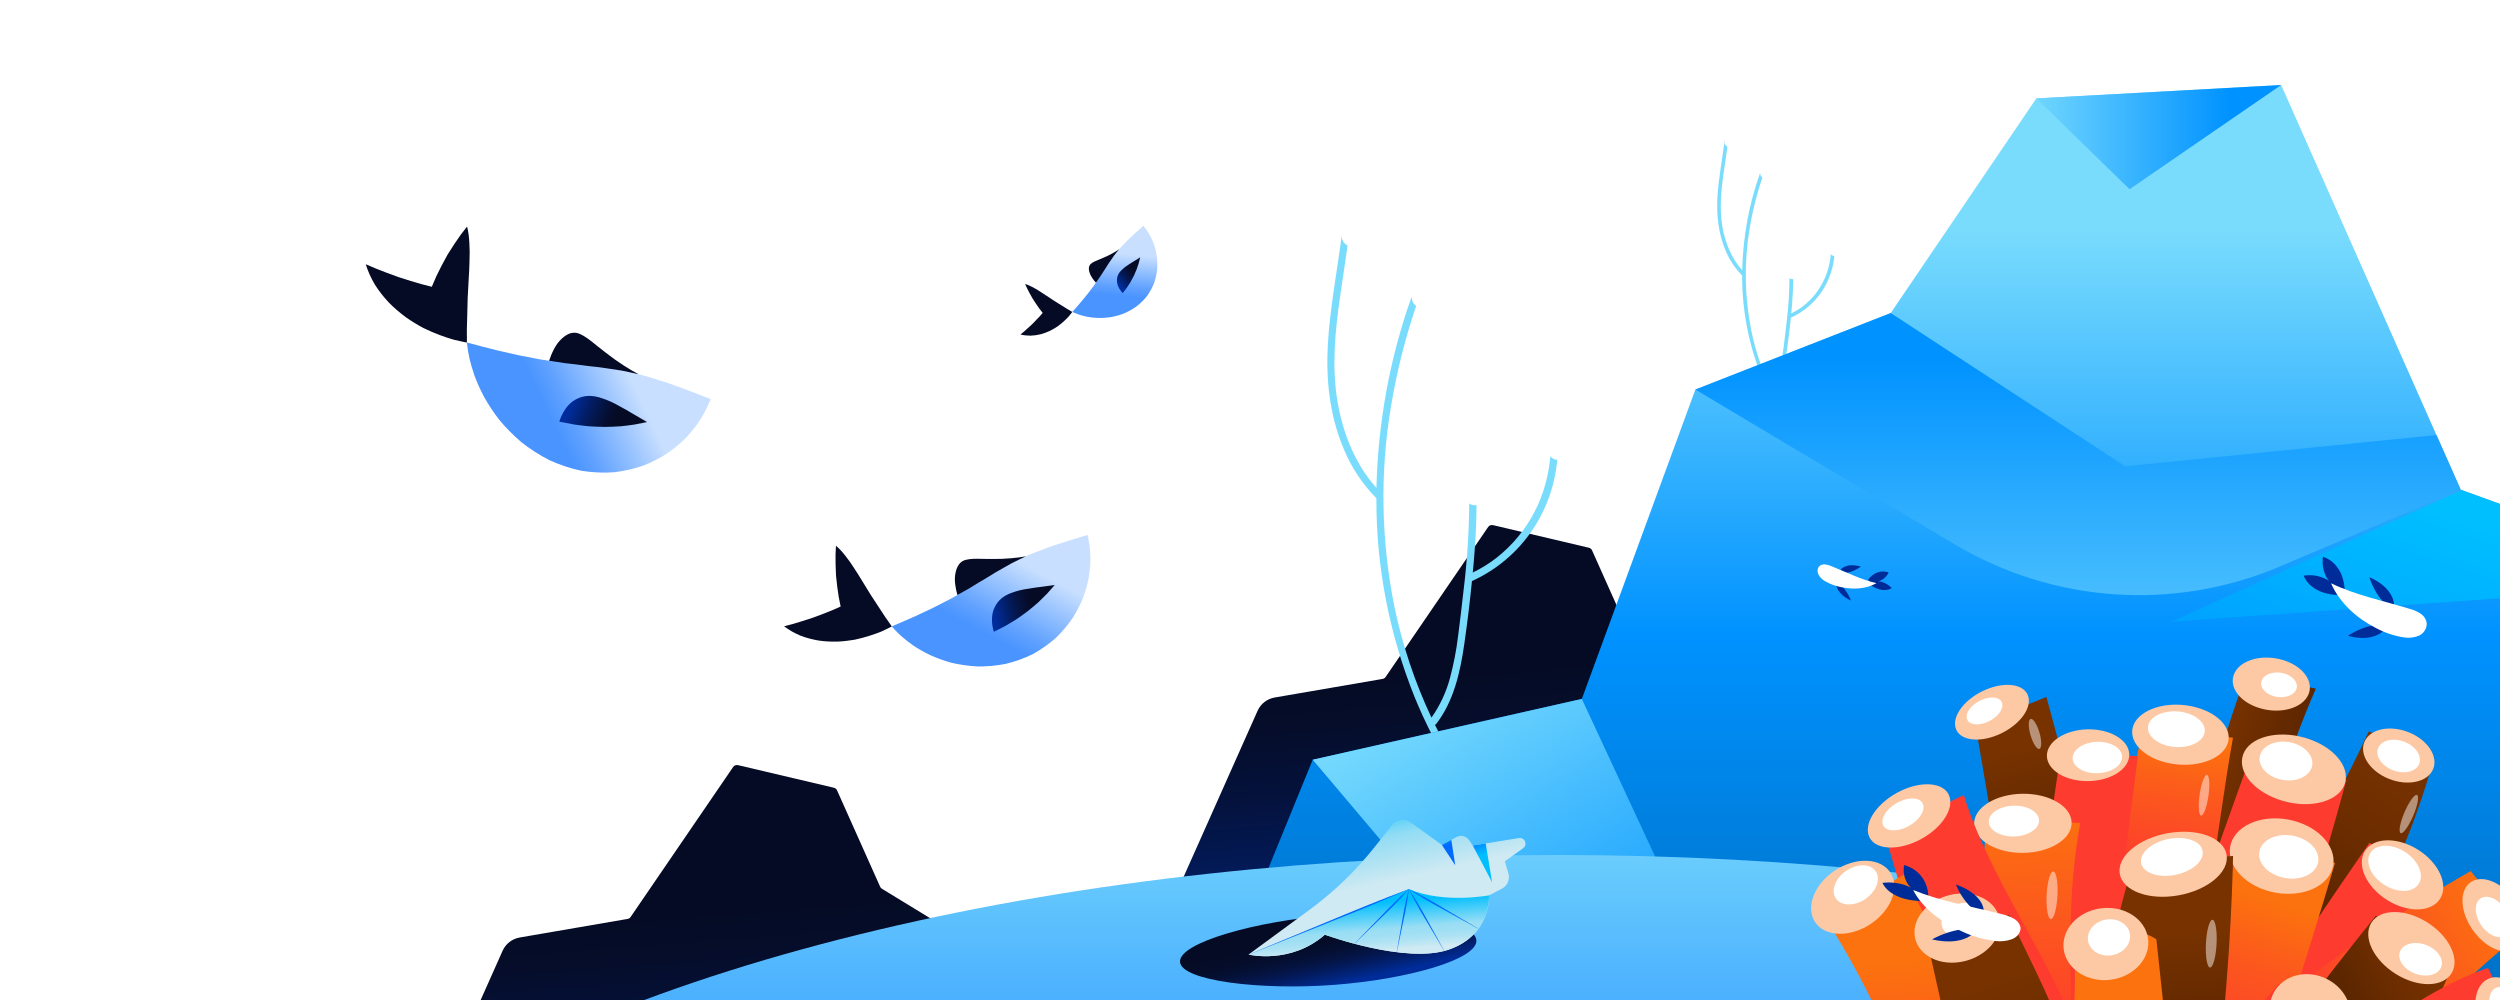 <svg viewBox="0 0 500 200" xmlns="http://www.w3.org/2000/svg" xmlns:xlink="http://www.w3.org/1999/xlink"><filter id="a" color-interpolation-filters="sRGB" filterUnits="userSpaceOnUse" height="236" width="1116" x="0" y="0"><feFlood flood-opacity="0" result="BackgroundImageFix"/><feColorMatrix in="SourceAlpha" result="hardAlpha" type="matrix" values="0 0 0 0 0 0 0 0 0 0 0 0 0 0 0 0 0 0 127 0"/><feMorphology in="SourceAlpha" operator="erode" radius="6" result="effect1_dropShadow_2104_32097"/><feOffset dy="6"/><feGaussianBlur stdDeviation="10"/><feColorMatrix type="matrix" values="0 0 0 0 0.043 0 0 0 0 0.169 0 0 0 0 0.62 0 0 0 0.15 0"/><feBlend in2="BackgroundImageFix" mode="normal" result="effect1_dropShadow_2104_32097"/><feBlend in="SourceGraphic" in2="effect1_dropShadow_2104_32097" mode="normal" result="shape"/></filter><linearGradient id="b"><stop offset=".08" stop-color="#002c99"/><stop offset=".22" stop-color="#012379"/><stop offset=".41" stop-color="#031954"/><stop offset=".58" stop-color="#04113a"/><stop offset=".74" stop-color="#050d2a"/><stop offset=".86" stop-color="#050b24"/></linearGradient><linearGradient id="c" gradientUnits="userSpaceOnUse" x1="739.966" x2="733.978" xlink:href="#b" y1="259.717" y2="180.731"/><linearGradient id="d" gradientUnits="userSpaceOnUse" x1="890.966" x2="884.978" xlink:href="#b" y1="211.717" y2="132.731"/><linearGradient id="e" gradientUnits="userSpaceOnUse" x1="1030.06" x2="1030.06" y1="55.417" y2="208.864"><stop offset="0" stop-color="#7adcfd"/><stop offset=".531" stop-color="#0092ff"/><stop offset="1" stop-color="#0071c6"/></linearGradient><linearGradient id="f" gradientUnits="userSpaceOnUse" x1="1073.03" x2="1133.71" y1="286.602" y2="106.403"><stop offset=".2" stop-color="#0069ff"/><stop offset=".34" stop-color="#0075ff"/><stop offset=".6" stop-color="#0094ff"/><stop offset=".9" stop-color="#00bfff"/></linearGradient><linearGradient id="g"><stop offset=".02" stop-color="#7adcfd"/><stop offset=".03" stop-color="#79dbfd"/><stop offset=".89" stop-color="#0092ff"/></linearGradient><linearGradient id="h" gradientUnits="userSpaceOnUse" x1="1004.57" x2="1053.55" xlink:href="#g" y1="37.422" y2="37.422"/><linearGradient id="i" gradientUnits="userSpaceOnUse" x1="1017.6" x2="1017.6" xlink:href="#g" y1="165.686" y2="70.945"/><linearGradient id="j" gradientUnits="userSpaceOnUse" x1="885.836" x2="949.631" y1="146.42" y2="253.59"><stop offset="0" stop-color="#7adcfd"/><stop offset=".39" stop-color="#32b0fe"/><stop offset=".69" stop-color="#0092ff"/></linearGradient><linearGradient id="k" gradientUnits="userSpaceOnUse" x1="913.5" x2="913.5" y1="165.5" y2="282.5"><stop offset="0" stop-color="#7adcfd"/><stop offset="1" stop-color="#0069ff"/></linearGradient><linearGradient id="l"><stop offset="0" stop-color="#773200"/><stop offset=".47" stop-color="#642900"/><stop offset=".8" stop-color="#5c2600"/></linearGradient><linearGradient id="m" gradientUnits="userSpaceOnUse" x1="1036.12" x2="1057.88" xlink:href="#l" y1="197.021" y2="202.991"/><linearGradient id="n" gradientUnits="userSpaceOnUse" x1="1040.72" x2="1032.37" y1="158.059" y2="215.095"><stop offset="0" stop-color="#fc720e"/><stop offset=".2" stop-color="#fc581d"/><stop offset=".4" stop-color="#fd432a"/><stop offset=".54" stop-color="#fd3b2e"/></linearGradient><linearGradient id="o" gradientUnits="userSpaceOnUse" x1="1087.14" x2="1054.93" y1="152.262" y2="198.985"><stop offset=".16" stop-color="#773200"/><stop offset=".43" stop-color="#6f2e00"/><stop offset=".8" stop-color="#5c2600"/></linearGradient><linearGradient id="p"><stop offset="0" stop-color="#fc720e"/><stop offset=".29" stop-color="#fc581d"/><stop offset=".6" stop-color="#fd432a"/><stop offset=".8" stop-color="#fd3b2e"/></linearGradient><linearGradient id="q" gradientUnits="userSpaceOnUse" x1="1105.71" x2="1045.48" xlink:href="#p" y1="197.192" y2="229.535"/><linearGradient id="r" gradientUnits="userSpaceOnUse" x1="1091.5" x2="1053.82" y1="207.939" y2="229.633"><stop offset="0" stop-color="#773200"/><stop offset=".17" stop-color="#6f2e00"/><stop offset=".41" stop-color="#5c2600"/></linearGradient><linearGradient id="s" gradientUnits="userSpaceOnUse" x1="1106.09" x2="1045.26" y1="228.62" y2="248.863"><stop offset=".08" stop-color="#773200"/><stop offset=".53" stop-color="#642900"/><stop offset=".86" stop-color="#5c2600"/></linearGradient><linearGradient id="t" gradientUnits="userSpaceOnUse" x1="1068.25" x2="1023.35" xlink:href="#p" y1="233.549" y2="270.944"/><linearGradient id="u" gradientUnits="userSpaceOnUse" x1="1007.58" x2="1024.72" y1="159.313" y2="219.479"><stop offset="0" stop-color="#773200"/><stop offset=".26" stop-color="#642900"/><stop offset=".44" stop-color="#5c2600"/></linearGradient><linearGradient id="v" gradientUnits="userSpaceOnUse" x1="1056.92" x2="1042.9" y1="190.073" y2="233.708"><stop offset="0" stop-color="#fc720e"/><stop offset=".29" stop-color="#fc581d"/><stop offset=".6" stop-color="#fd432a"/><stop offset=".81" stop-color="#fd3b2e"/></linearGradient><linearGradient id="w" gradientUnits="userSpaceOnUse" x1="1010.26" x2="1012.89" y1="171.55" y2="227.77"><stop offset="0" stop-color="#fc720e"/><stop offset=".84" stop-color="#fd3b2e"/></linearGradient><linearGradient id="x" gradientUnits="userSpaceOnUse" x1="990.87" x2="996.96" xlink:href="#p" y1="201.514" y2="268.394"/><linearGradient id="y" gradientUnits="userSpaceOnUse" x1="1032.95" x2="1035.41" xlink:href="#l" y1="197.269" y2="229.8"/><linearGradient id="z" gradientUnits="userSpaceOnUse" x1="1001.59" x2="1018.14" xlink:href="#l" y1="205.632" y2="255.309"/><linearGradient id="A" gradientUnits="userSpaceOnUse" x1="1026.92" x2="1025.61" xlink:href="#p" y1="224.596" y2="261.967"/><linearGradient id="B"><stop offset=".08" stop-color="#4994ff"/><stop offset=".19" stop-color="#60a1ff"/><stop offset=".4" stop-color="#9ac4ff"/><stop offset=".56" stop-color="#c8dfff"/></linearGradient><linearGradient id="C" gradientUnits="userSpaceOnUse" x1="712.088" x2="745.959" xlink:href="#B" y1="100.848" y2="84.651"/><linearGradient id="D"><stop offset="0" stop-color="#002c9b"/><stop offset=".32" stop-color="#021f6b"/><stop offset=".61" stop-color="#041444"/><stop offset=".85" stop-color="#050d2d"/><stop offset="1" stop-color="#050b24"/></linearGradient><linearGradient id="E" gradientUnits="userSpaceOnUse" x1="715.546" x2="724.399" xlink:href="#D" y1="92.934" y2="96.315"/><linearGradient id="F" gradientUnits="userSpaceOnUse" x1="802.696" x2="818.497" xlink:href="#B" y1="141.846" y2="112.527"/><linearGradient id="G" gradientUnits="userSpaceOnUse" x1="801.265" x2="809.135" xlink:href="#D" y1="134.491" y2="132.578"/><linearGradient id="H" gradientUnits="userSpaceOnUse" x1="828.853" x2="830.426" xlink:href="#B" y1="70.922" y2="53.301"/><linearGradient id="I" gradientUnits="userSpaceOnUse" x1="826.312" x2="829.531" xlink:href="#D" y1="67.604" y2="64.911"/><linearGradient id="J" gradientUnits="userSpaceOnUse" x1="867.997" x2="863.29" y1="208.754" y2="187.878"><stop offset=".07" stop-color="#002c99"/><stop offset=".13" stop-color="#01257f"/><stop offset=".22" stop-color="#031b5e"/><stop offset=".3" stop-color="#041445"/><stop offset=".39" stop-color="#040f32"/><stop offset=".49" stop-color="#050c28"/><stop offset=".6" stop-color="#050b24"/></linearGradient><linearGradient id="K" gradientUnits="userSpaceOnUse" x1="879.844" x2="876.313" y1="187.329" y2="171.516"><stop offset=".06" stop-color="#cfeaf3"/><stop offset=".23" stop-color="#bbe5f3"/><stop offset=".53" stop-color="#9adef4"/><stop offset=".59" stop-color="#94ddf4"/><stop offset=".67" stop-color="#82d9f6"/><stop offset=".77" stop-color="#64d3f8"/><stop offset=".87" stop-color="#3ccbfb"/><stop offset=".98" stop-color="#08c1fe"/><stop offset="1" stop-color="#00bfff"/></linearGradient><linearGradient id="L" gradientUnits="userSpaceOnUse" x1="898.064" x2="899.684" y1="176.302" y2="181.337"><stop offset=".12" stop-color="#0069ff"/><stop offset=".54" stop-color="#0098ff"/><stop offset=".87" stop-color="#00bfff"/></linearGradient><linearGradient id="M" gradientUnits="userSpaceOnUse" x1="891.575" x2="892.983" y1="176.049" y2="179.111"><stop offset=".13" stop-color="#00bfff"/><stop offset=".43" stop-color="#0098ff"/><stop offset=".81" stop-color="#0069ff"/></linearGradient><linearGradient id="N" gradientUnits="userSpaceOnUse" x1="875.208" x2="876.285" y1="188.144" y2="201.876"><stop offset=".18" stop-color="#00bfff"/><stop offset=".32" stop-color="#37cafb"/><stop offset=".58" stop-color="#9adef4"/><stop offset=".66" stop-color="#9fdff4"/><stop offset=".75" stop-color="#ade2f4"/><stop offset=".85" stop-color="#c5e8f3"/><stop offset=".88" stop-color="#cfeaf3"/></linearGradient><clipPath id="O"><path d="m14 8h1088v208h-1088z"/></clipPath><clipPath id="P"><path d="m654 8h448v208h-448z"/></clipPath><g clip-path="url(#O)" filter="url(#a)" transform="translate(-602 -16)"><g clip-path="url(#P)"><path d="m825.88 262.16-5.753-26.874c-.135-.63-.422-1.218-.834-1.715-.413-.496-.94-.887-1.537-1.139l-19.167-8.048c-.14-.06-.263-.153-.358-.271-.095-.119-.158-.259-.185-.408l-.042-.241-4.221-23.923c-.148-.842-.475-1.644-.959-2.352s-1.115-1.305-1.85-1.753l-12.585-7.683c-.155-.097-.28-.237-.357-.403l-8.625-19.29c-.057-.128-.142-.241-.25-.33-.109-.089-.236-.151-.373-.183l-19.193-4.523c-.181-.042-.37-.028-.542.039-.173.067-.32.185-.423.338l-17.886 26.165-2.626 3.838c-.068.1-.157.184-.259.249-.103.065-.217.108-.337.128l-1.019.177-20.564 3.54c-.747.13-1.45.441-2.047.905-.596.465-1.068 1.068-1.373 1.756l-17.061 38.293c-.063.142-.162.266-.287.359s-.273.153-.428.173l-19.2 2.507c-.172.02-.334.087-.468.194-.135.108-.236.251-.292.413l-10.731 31.707c-.047.137-.06.283-.038.426s.078.279.164.396c.085.117.198.212.328.277.13.064.274.098.42.096l172.177-1.953c.135-.002.268-.034.389-.093s.227-.143.311-.248c.085-.104.144-.226.176-.356.031-.13.033-.265.006-.396z" fill="url(#c)"/><path d="m976.88 214.16-5.753-26.874c-.135-.63-.422-1.218-.834-1.715-.413-.496-.94-.887-1.537-1.139l-19.167-8.048c-.14-.06-.263-.153-.358-.271-.095-.119-.158-.259-.185-.408l-.042-.241-4.221-23.923c-.148-.842-.475-1.644-.959-2.352s-1.115-1.305-1.85-1.753l-12.585-7.683c-.155-.097-.28-.237-.357-.403l-8.625-19.29c-.057-.128-.142-.241-.25-.33-.109-.089-.236-.151-.373-.183l-19.193-4.523c-.181-.042-.37-.028-.542.039-.173.067-.32.185-.423.338l-17.886 26.165-2.626 3.838c-.068.1-.157.184-.259.249-.103.065-.217.108-.337.128l-1.019.177-20.564 3.54c-.747.13-1.45.441-2.047.905-.596.465-1.068 1.068-1.373 1.756l-17.061 38.293c-.063.142-.162.266-.287.359s-.273.153-.428.173l-19.2 2.507c-.172.02-.334.087-.468.194-.135.108-.236.251-.292.413l-10.731 31.707c-.047.137-.06.283-.038.426s.078.279.164.396c.085.117.198.212.328.277.13.064.274.098.42.096l172.177-1.953c.135-.002.268-.034.389-.093s.227-.143.311-.248c.085-.104.144-.226.176-.356.031-.13.033-.265.006-.396z" fill="url(#d)"/><path d="m871.76 57.163c-.498 4.059-1.17 8.089-1.74 12.131-.992 6.93-1.708 14.068-.499 21.137 1.062 6.199 3.495 12.393 7.765 17.135.317-13.006 2.651-25.79 6.921-37.891.062-.177.192-.319.361-.395.17-.077.365-.082.545-.015s.329.202.417.374c.087.173.106.37.051.549-2.432 6.939-4.249 14.105-5.433 21.417-2.168 13.055-1.921 26.51.728 39.697 1.581 7.642 4.07 15.105 7.415 22.223 1.71-2.415 2.973-5.132 3.734-8.028.72-2.705 1.251-5.466 1.59-8.262.39-3.009.751-6.022 1.082-9.04.78-6.29 1.165-12.641 1.156-19.015-.01-.938 1.43-.784 1.446.15.048 3.674-.104 7.34-.387 10.99-.107 1.397-.211 2.809-.36 4.185 1.702-.819 3.307-1.815 4.791-2.974 3.173-2.5 5.768-5.658 7.62-9.276 1.852-3.617 2.921-7.617 3.142-11.746.011-.192.097-.368.241-.49.143-.122.331-.179.523-.159.192.02.371.116.499.265.128.15.193.342.182.535-.276 5.514-2.012 10.788-5.028 15.278s-7.204 8.035-12.132 10.27c-.425 4.277-.944 8.534-1.558 12.771-.82 5.608-2.129 11.319-5.587 15.799-.069.083-.155.148-.254.191 2.399 4.887 5.232 9.561 8.462 13.961 1.237-2.263 2.585-4.469 4.05-6.577.505-.751 1.25-1.823 1.759-2.568.074.714.193 1.424.356 2.127-.742 1.053-1.471 2.112-2.168 3.202-3.444 5.324-6.168 11.107-8.104 17.205-.39 1.247-.732 2.502-1.05 3.767-.292.131-.564.303-.808.509-.361.272-.679.59-1.023.884.569-2.565 1.28-5.09 2.129-7.564 1.154-3.323 2.549-6.547 4.173-9.647-.114-.051-.212-.134-.283-.238-1.022-1.343-2.924-4.155-2.944-4.158-.377-.539-.722-1.101-1.032-1.68-2.966-4.726-5.513-9.693-7.612-14.839-5.1-12.718-7.689-26.212-7.619-39.705-2.778-2.811-4.987-6.134-6.492-9.769-2.859-6.687-3.606-13.83-3.227-20.864.418-7.383 1.858-14.649 2.782-21.97.079-.943 1.531-.806 1.42.117z" fill="#7adcfd"/><path d="m911.91 101.117c-.717-.942-.565-2.257.339-2.936.905-.679 2.219-.467 2.936.476.717.942.566 2.257-.339 2.937-.904.679-2.219.466-2.936-.476z" fill="#fff"/><path d="m895.281 110.185c-.717-.942-.565-2.257.339-2.936.905-.68 2.219-.467 2.936.476.718.942.566 2.256-.339 2.936-.904.679-2.219.466-2.936-.476z" fill="#fff"/><path d="m884.781 70.753c-.717-.942-.566-2.257.339-2.936.904-.679 2.219-.467 2.936.476.717.942.565 2.257-.339 2.936-.905.679-2.219.467-2.936-.476z" fill="#fff"/><path d="m870.737 58.453c-.717-.942-.566-2.257.339-2.936.904-.679 2.219-.467 2.936.476.717.942.565 2.257-.339 2.936-.904.679-2.219.467-2.936-.476z" fill="#fff"/><path d="m901.328 160.965c-.717-.943-.565-2.257.339-2.937.905-.679 2.219-.466 2.936.476s.566 2.257-.339 2.936c-.904.68-2.219.467-2.936-.475z" fill="#fff"/><path d="m947.62 38.36c-.254 2.068-.597 4.122-.887 6.182-.506 3.532-.87 7.169-.255 10.772.542 3.159 1.782 6.316 3.958 8.732.161-6.628 1.351-13.143 3.527-19.309.031-.09.098-.162.184-.201.086-.039.186-.042.277-.008.092.034.168.103.213.191.045.088.054.189.026.28-1.239 3.536-2.166 7.188-2.769 10.914-1.105 6.653-.979 13.51.371 20.23.806 3.894 2.075 7.697 3.779 11.325.871-1.231 1.515-2.615 1.903-4.091.367-1.379.638-2.785.81-4.211.199-1.533.383-3.069.552-4.606.397-3.206.594-6.442.589-9.691-.005-.478.729-.399.736.077.025 1.872-.052 3.741-.197 5.601-.054.712-.107 1.432-.183 2.132.867-.417 1.685-.925 2.442-1.515 1.617-1.274 2.939-2.883 3.882-4.727.944-1.844 1.489-3.882 1.602-5.986.005-.098.049-.188.123-.25.073-.062.169-.091.266-.081.098.01.189.059.255.135.065.076.098.174.092.272-.141 2.81-1.025 5.498-2.562 7.786-1.537 2.288-3.671 4.095-6.183 5.234-.216 2.18-.481 4.349-.794 6.508-.417 2.858-1.085 5.768-2.847 8.052-.035.042-.079.075-.129.097 1.222 2.49 2.666 4.872 4.312 7.115.63-1.153 1.317-2.278 2.064-3.352.258-.383.637-.929.897-1.309.037.364.098.726.181 1.084-.378.536-.75 1.076-1.105 1.631-1.755 2.713-3.143 5.66-4.13 8.767-.199.636-.373 1.276-.535 1.92-.149.067-.287.155-.412.26-.184.138-.346.3-.521.45.29-1.307.652-2.594 1.085-3.854.588-1.694 1.299-3.337 2.126-4.917-.058-.026-.108-.068-.144-.121-.521-.685-1.49-2.117-1.5-2.119-.192-.275-.368-.561-.526-.856-1.511-2.408-2.81-4.939-3.879-7.562-2.599-6.481-3.919-13.358-3.883-20.234-1.415-1.433-2.541-3.126-3.308-4.979-1.457-3.408-1.838-7.048-1.645-10.633.213-3.762.947-7.465 1.418-11.196.04-.481.78-.411.724.059z" fill="#7adcfd"/><path d="m968.081 60.76c-.366-.48-.288-1.15.173-1.496.46-.346 1.13-.238 1.496.242.365.48.288 1.15-.173 1.496-.461.346-1.131.238-1.496-.242z" fill="#fff"/><path d="m959.607 65.381c-.366-.48-.288-1.15.172-1.496.461-.346 1.131-.238 1.497.242.365.48.288 1.15-.173 1.496-.461.346-1.131.238-1.496-.242z" fill="#fff"/><path d="m954.255 45.286c-.365-.48-.288-1.15.173-1.496.461-.346 1.131-.238 1.496.242.366.48.288 1.15-.173 1.496-.461.346-1.13.238-1.496-.242z" fill="#fff"/><path d="m947.098 39.018c-.365-.48-.288-1.15.173-1.496.461-.346 1.131-.238 1.496.242.366.48.289 1.15-.172 1.496-.461.346-1.131.238-1.497-.242z" fill="#fff"/><path d="m962.688 91.259c-.365-.48-.288-1.15.173-1.496.461-.346 1.131-.238 1.496.242.366.48.288 1.15-.172 1.496-.461.346-1.131.238-1.497-.242z" fill="#fff"/><path d="m828.003 251.442 36.539-89.5 53.824-12.158 22.71-61.875 39.067-15.299 29.117-42.93 48.97-2.68 35.9 80.923 54.82 20.019 25.03 103.481 45.91 14.664 12.23 82.984z" fill="url(#e)"/><path d="m1094.32 108.031-58.05 26.312 109.49-7.818z" fill="url(#f)"/><path d="m1009.26 29.68 18.65 18.169 30.32-20.849z" fill="url(#h)"/><path d="m941.076 87.909 51.847 30.944c19.737 11.781 43.917 13.428 65.067 4.435l36.14-15.365-4.84-10.91-62.26 6.244-46.887-30.647z" fill="url(#i)"/><path d="m918.366 149.784 57.605 123.88-13.992 3.515-97.437-115.237z" fill="url(#j)"/><path d="m975.96 126.921c2.764 1.943 4.385.698 4.385.698-.726-.77-1.683-1.26-2.686-1.376 0 0 1.263-.154 2.085-1.736 0 0-2.168-1.006-4.086 1.364" fill="#002c99"/><path d="m970.108 123.953s1.038-1.512 4.078-.633c-.96.7-2.082 1.15-3.282 1.317" fill="#002c99"/><path d="m969.253 127.019s.164 1.855 2.95 3.088c-.457-1.165-1.149-2.235-2.025-3.13" fill="#002c99"/><path d="m977.29 126.634c-2.024 1.17-4.652 1.31-7.044.797-1.106-.205-2.184-.601-3.19-1.17-.533-.288-.987-.72-1.309-1.246-.155-.265-.236-.564-.234-.861s.088-.58.247-.815c.151-.169.34-.298.553-.378.212-.08.444-.109.677-.085.465.055.924.184 1.361.383 2.971 1.193 5.862 2.672 8.939 3.375z" fill="#fff"/><path d="m1069.51 129.008c-5.71-.285-6.78-3.875-6.78-3.875 1.76-.293 3.56.072 5.06 1.025 0 0-1.59-1.63-1.21-4.808 0 0 3.98.966 4.35 6.497" fill="#002c99"/><path d="m1080.81 130.859s0-3.27-4.94-5.419c.65 2.041 1.75 3.909 3.22 5.468" fill="#002c99"/><path d="m1078.82 136.029s-2.05 2.551-7.23 1.129c1.79-1.185 3.81-1.956 5.93-2.258" fill="#002c99"/><path d="m1068.21 126.651c1.68 3.919 5.18 7.039 8.98 8.958 1.74.935 3.61 1.566 5.56 1.865 1.01.18 2.06.066 3.01-.33.47-.206.87-.544 1.15-.973.29-.428.44-.929.44-1.442-.04-.406-.18-.797-.39-1.144-.22-.348-.51-.643-.85-.866-.69-.437-1.44-.764-2.23-.966-5.24-1.612-10.7-2.696-15.67-5.102z" fill="#fff"/><ellipse cx="913.5" cy="292.5" fill="url(#k)" rx="271.5" ry="111.5"/><path d="m1034.93 252.62 8.79 1.985c.83-40.522 9.49-79.325 21.45-106.879l-13.87-2.891c-9.42 24.922-9.1 37.652-12.38 56.93-3.48 21.124-4.85 37.981-3.99 50.855z" fill="url(#m)"/><path d="m1054.83 151.859c4.18.907 8.22-.61 9.01-3.389.8-2.779-1.94-5.787-6.13-6.694-4.19-.906-8.23.617-9.03 3.412s1.96 5.765 6.15 6.671z" fill="#fdc9a4"/><path d="m1017.87 221.426 16.48 7.91c7.9-20.314 10.71-52.421 14.25-71.785l-17.9-2.342c-.07.244-9.83 44.47-12.83 66.217z" fill="url(#n)"/><path d="m1034.31 254.859-19.33-15.706c20.12-27.043 41.7-41.304 60.77-82.869l13.11 5.248c-8.71 30.04-16.42 34.603-25.89 51.485-10.41 18.405-19.92 32.3-28.66 41.842z" fill="url(#o)"/><path d="m1088.6 163.89c1.12-2.536-1.03-5.883-4.8-7.413-3.78-1.53-7.77-.709-8.89 1.844s1.03 5.884 4.8 7.421 7.75.72 8.89-1.852z" fill="#fdc9a4"/><path d="m1023 262.477c16.63-32.119 52.78-83.707 52.9-83.919l14.51 8.992s-25.19 43.682-39.14 62.352c-3.44 4.639-7.91 8.277-12.91 10.498-5 2.22-10.33 2.933-15.37 2.056z" fill="#fd3b2e"/><path d="m1046.47 259.006-18.49-17.02c16.78-29.272 68.17-57.774 68.17-57.774l9.88 12.447c-.15.164-37.33 30.943-59.56 62.347z" fill="url(#q)"/><path d="m1105.77 199.377c2.08-1.953 1.54-6.367-1.22-9.852s-6.69-4.739-8.78-2.786-1.54 6.369 1.22 9.854 6.69 4.728 8.78 2.784z" fill="#fdc9a4"/><path d="m1047.01 258.536c-1.66-.118-3.23-.698-4.54-1.686-1.32-.989-2.33-2.352-2.96-3.961-.63-1.608-.84-3.41-.62-5.233.22-1.824.86-3.609 1.87-5.187 13.43-21.05 36.29-49.135 36.41-49.321l15.54 9.614c-1.24 2.659-10.02 23.285-19.46 40.326-2.74 4.93-6.7 9.031-11.37 11.779-4.67 2.749-9.84 4.021-14.86 3.654z" fill="url(#r)"/><path d="m1092.31 204.653c1.74-2.85-.45-7.405-4.88-10.189-4.44-2.784-9.44-2.737-11.18.119-1.75 2.855.45 7.416 4.88 10.196 4.44 2.779 9.44 2.721 11.18-.126z" fill="#fdc9a4"/><path d="m1030.74 264.717c3.97-3.754 36.9-50.219 68.86-61.147l7.46 15.2c-.76.512-30.64 23.922-48.56 38.141-4.08 3.239-8.66 5.607-13.44 6.952-4.78 1.346-9.65 1.64-14.32.865z" fill="#fd3b2e"/><path d="m1107.06 221.067c2.51-1.707 2.78-6.45.56-10.6-2.21-4.15-5.97-6.109-8.5-4.406-2.52 1.703-2.77 6.454-.59 10.597 2.19 4.143 6.02 6.135 8.53 4.409z" fill="#fdc9a4"/><path d="m1100.05 222.993 4.78 16.597c-.77.517-19.44 5.662-41.03 22.442-6.44 4.437-13.81 6.384-24.12 4.809-9.29-1.405-2.3-29.181 60.37-43.848z" fill="url(#s)"/><path d="m1023.8 263.245c17.74-27.064 50.62-43.276 52.76-45.105l11.33 11.997c-9.25 8.198-18.12 16.895-26.56 26.052-3.15 3.493-7.15 9.766-13.76 10.352-6.62.587-19.65-2.405-23.77-3.296z" fill="url(#t)"/><path d="m1088.45 231.249c2.35-3.128 1.37-7.992-2.17-10.874s-8.32-2.687-10.66.439c-2.34 3.127-1.38 7.991 2.16 10.869 3.55 2.879 8.32 2.679 10.67-.434z" fill="#fdc9a4"/><path d="m1028.98 231.679 17.26 8.066c11.02-21.318 24.87-73.003 25.02-73.744l-18.86-5.482c-.07.255-17.49 47.403-23.42 71.16z" fill="#fd3b2e"/><path d="m1070.95 166.786c1.19-3.493-2.38-7.631-8-9.238s-11.13-.086-12.34 3.404 2.39 7.624 8 9.239 11.14.08 12.34-3.405z" fill="#fdc9a4"/><path d="m1019.8 261.218 9.01-3.861c.46-32.414-7.27-70.913-17.53-107.964l-14.212 5.729c.754 2.606 15.492 96.898 22.732 106.096z" fill="url(#u)"/><path d="m1001.64 156.95c4.03-1.709 6.72-5.108 6.03-7.609-.68-2.501-4.51-3.111-8.53-1.402s-6.72 5.107-6.031 7.609c.69 2.501 4.514 3.111 8.531 1.402z" fill="#fdc9a4"/><path d="m1036.77 162.808c5.29.732 10.15-1.286 10.88-4.512.72-3.227-2.98-6.443-8.26-7.206-5.27-.762-10.15 1.286-10.87 4.514-.72 3.227 2.97 6.474 8.25 7.204z" fill="#fdc9a4"/><path d="m1023.21 260.658c4.18 1.588 8.94 1.251 13.29-.941 4.34-2.192 7.93-6.069 10.03-10.822 8.83-19.717 22.39-66.006 22.48-66.31l-18.92-4.389c-.14.282-15.33 57.094-26.88 82.462z" fill="url(#v)"/><path d="m1068.47 183.771c1.23-3.893-2.29-8.243-7.89-9.652s-11.14.625-12.38 4.545c-1.24 3.921 2.31 8.245 7.9 9.658 5.6 1.413 11.14-.63 12.37-4.551z" fill="#fdc9a4"/><path d="m1005.8 244.383 15.86 3.497c-1.21-18.314 7.9-86.458 7.92-86.651l-15.38-.964s-9.13 59.005-8.4 84.118z" fill="#fd3b2e"/><path d="m1018.89 166.209c4.53.205 8.53-1.947 8.93-4.799.41-2.853-2.93-5.339-7.47-5.532-4.53-.193-8.53 1.947-8.94 4.799-.4 2.851 2.95 5.331 7.48 5.532z" fill="#fdc9a4"/><path d="m1014.14 257.926c6.43-20.924-1.05-53.61 3.53-81.037.19-1.215.34-2.033.37-2.299l-18.389-.814c-.066.232-.128.766-.252 1.532-3.022 18.087 3.971 48.759 5.261 70.71.18 2.922 1.17 5.619 2.86 7.74s3.99 3.566 6.6 4.146z" fill="url(#w)"/><path d="m1005.73 180.558c5.37.237 10.1-2.216 10.56-5.471s-3.51-6.083-8.88-6.321c-5.37-.237-10.098 2.213-10.555 5.464s3.505 6.086 8.875 6.328z" fill="#fdc9a4"/><path d="m1015.27 258.368 1.33.287c-.73-5.177 5.32-24.896 4.29-30.572-3.93-20.561-20.11-39.367-26.134-59.094l-15.865 7.731c5.819 18.88 10.649 38.197 14.468 57.866l.839 3.087c1.432 5.247 4.106 9.883 7.782 13.49 3.68 3.606 8.24 6.071 13.28 7.171z" fill="#fd3b2e"/><path d="m985.438 178.213c4.467-2.113 7.35-6.079 6.468-8.87-.881-2.792-5.278-3.305-9.72-1.188-4.442 2.118-7.349 6.079-6.468 8.871.882 2.791 5.239 3.288 9.72 1.187z" fill="#fdc9a4"/><path d="m1013.14 258.742c-5.69-29.064-29.377-70.985-30.306-73.875l-15.468 9.286c4.399 6.656 13.303 22.547 20.955 44.474 1.47 4.19 3.786 7.904 6.799 10.9 3.051 2.996 11.12 7.535 18.02 9.215z" fill="url(#x)"/><path d="m974.565 195.683c4.458-2.112 7.167-6.617 6.045-10.051-1.121-3.434-5.631-4.512-10.088-2.4-4.458 2.112-7.164 6.606-6.053 10.049 1.111 3.444 5.643 4.495 10.096 2.402z" fill="#fdc9a4"/><path d="m1019.84 260.454 9.84 2.67c17.65-.937 18.93-81.643 18.93-81.935l-20.11 1.765s-21.07 72.557-8.66 77.5z" fill="url(#y)"/><path d="m1020.57 260.788c4.64-30.315-11.65-55.666-16.71-67.789l-16.572 4.07c-.049.912 5.053 21.808 9.678 45.629.735 3.744 2.417 7.098 4.874 9.718 4.79 5.387 15.23 7.615 18.73 8.372z" fill="url(#z)"/><path d="m993.156 202.511c4.722-.356 8.674-3.713 8.834-7.514s-3.542-6.604-8.257-6.271c-4.716.332-8.677 3.713-8.834 7.51-.158 3.798 3.542 6.62 8.257 6.275z" fill="#fdc9a4"/><path d="m1036.63 189.228c5.93-.707 10.74-4.135 10.74-7.656s-4.8-5.805-10.73-5.097c-5.92.708-10.73 4.135-10.74 7.66-.01 3.524 4.81 5.802 10.73 5.093z" fill="#fdc9a4"/><path d="m1033.28 197.886c-6.02-4.301-16.38 1.206-16.38 1.206-.27.933 1.7 16.253-4.74 44.099-.93 4.04-.9 15.598 9.58 18.208 19.81 4.938 16.82-14.052 11.54-63.513z" fill="url(#A)"/><path d="m1021.71 205.963c4.61.542 9.02-2.223 9.83-6.177.81-3.953-2.28-7.597-6.9-8.141-4.62-.545-9.01 2.223-9.82 6.176s2.28 7.567 6.89 8.142z" fill="#fdc9a4"/><path d="m1030.53 263.969c-25.04-5.439 25.66-54.221 27.16-57.218l14.34 7.221c-.36.68-20.41 54.581-41.5 49.997z" fill="#fd3b2e"/><path d="m1071.36 216.241c1.92-3.608.2-8.253-3.84-10.369-4.05-2.116-8.88-.914-10.79 2.697-1.9 3.611-.21 8.252 3.84 10.368 4.04 2.116 8.86.911 10.79-2.696z" fill="#fdc9a4"/><path d="m1090.05 189.696c1.7-2.792-.3-7.165-4.47-9.769s-8.92-2.469-10.62.314c-1.7 2.784.31 7.159 4.48 9.771 4.16 2.612 8.91 2.467 10.61-.316z" fill="#fdc9a4"/><g fill="#fff"><path d="m1103.33 196.906c1.17-1.102.89-3.565-.61-5.5-1.51-1.936-3.68-2.623-4.85-1.523-1.17 1.101-.88 3.565.62 5.501 1.51 1.936 3.68 2.623 4.84 1.522z"/><path d="m1104.76 215.216c1.26-.862 1.41-3.237.33-5.307-1.07-2.07-2.93-3.059-4.19-2.174-1.25.885-1.4 3.241-.34 5.308 1.06 2.066 2.95 3.054 4.2 2.173z"/><path d="m1023.03 201.083c2.29.254 4.5-1.15 4.92-3.139.42-1.99-1.1-3.813-3.39-4.068-2.3-.255-4.5 1.149-4.92 3.139s1.1 3.794 3.39 4.068z"/><path d="m974.198 190.3c2.366-1.132 3.826-3.566 3.252-5.401-.575-1.835-2.958-2.392-5.328-1.248s-3.83 3.566-3.258 5.397c.572 1.83 2.964 2.384 5.334 1.252z"/><path d="m1004.32 177.287c2.76.101 5.2-1.194 5.47-2.889s-1.78-3.152-4.55-3.255-5.19 1.194-5.461 2.885c-.27 1.691 1.771 3.154 4.541 3.259z"/><path d="m983.38 175.402c2.231-1.079 3.68-3.08 3.257-4.478-.422-1.398-2.606-1.643-4.827-.561-2.221 1.081-3.68 3.08-3.257 4.478s2.586 1.638 4.827.561z"/><path d="m994.395 197.495c2.35-.198 4.333-1.899 4.432-3.81.1-1.91-1.731-3.304-4.077-3.117s-4.333 1.9-4.433 3.81c-.099 1.91 1.739 3.293 4.078 3.117z"/><path d="m1021 164.645c2.72.106 5.14-1.219 5.4-2.954.26-1.736-1.73-3.225-4.46-3.327-2.72-.103-5.13 1.223-5.39 2.958-.26 1.736 1.73 3.221 4.45 3.323z"/><path d="m999.498 154.391c1.952-.85 3.272-2.522 2.932-3.744-.33-1.223-2.16-1.507-4.119-.658-1.954.85-3.274 2.521-2.935 3.745.34 1.223 2.168 1.506 4.122.657z"/><path d="m1036.46 159.341c3.11.422 6-.817 6.44-2.737.45-1.92-1.71-3.841-4.82-4.263s-6 .817-6.44 2.738 1.72 3.839 4.82 4.262z"/><path d="m1036.33 185.092c3.41-.437 6.19-2.427 6.22-4.497s-2.73-3.353-6.13-2.915c-3.41.438-6.2 2.446-6.23 4.497-.02 2.05 2.73 3.351 6.14 2.915z"/><path d="m1065.53 182.804c.72-2.259-1.27-4.757-4.46-5.55-3.2-.792-6.38.411-7.1 2.683-.72 2.273 1.27 4.758 4.47 5.551 3.19.793 6.36-.413 7.09-2.684z"/><path d="m1064.35 163.479c.64-2.005-1.13-4.229-3.97-4.935-2.85-.705-5.68.364-6.33 2.398s1.13 4.23 3.97 4.935c2.85.706 5.66-.379 6.33-2.398z"/><path d="m1057.12 149.327c1.94.412 3.81-.316 4.19-1.61.38-1.293-.88-2.704-2.81-3.114-1.94-.41-3.82.32-4.2 1.629-.38 1.31.88 2.684 2.82 3.095z"/><path d="m1085.81 162.853c.68-1.519-.59-3.545-2.83-4.457-2.25-.912-4.64-.392-5.32 1.155-.69 1.548.58 3.546 2.82 4.457 2.25.912 4.63.406 5.33-1.155z"/><path d="m1090.2 203.512c.68-1.519-.58-3.549-2.83-4.457s-4.64-.392-5.33 1.154c-.68 1.547.59 3.547 2.84 4.458 2.24.912 4.62.394 5.32-1.155z"/><path d="m1085.77 186.725c1.12-1.837-.15-4.685-2.83-6.372-2.69-1.688-5.77-1.573-6.88.256-1.12 1.83.15 4.685 2.83 6.373 2.69 1.688 5.76 1.575 6.88-.257z"/><path d="m1012.2 193.814c.6-.041 1.18-2.207 1.3-4.838.11-2.632-.28-4.732-.88-4.691s-1.18 2.207-1.3 4.839c-.11 2.631.28 4.731.88 4.69z" opacity=".47"/><path d="m1084.64 173.153c.9-2.108 1.24-3.972.75-4.162-.48-.19-1.6 1.365-2.5 3.474-.9 2.108-1.23 3.972-.75 4.162s1.6-1.365 2.5-3.474z" opacity=".47"/><path d="m1044.03 203.502c.6-.039 1.17-2.208 1.29-4.844s-.26-4.74-.85-4.701-1.17 2.208-1.29 4.844.26 4.741.85 4.701z" opacity=".47"/><path d="m1042.24 173.12c.49.032 1.14-1.767 1.46-4.019.31-2.251.17-4.102-.32-4.134s-1.14 1.767-1.46 4.019c-.31 2.251-.17 4.102.32 4.134z" opacity=".47"/><path d="m1009.88 159.771c.49-.161.49-1.631 0-3.282-.49-1.652-1.28-2.859-1.76-2.698-.49.162-.49 1.632 0 3.283s1.28 2.859 1.76 2.697z" opacity=".47"/></g><path d="m729.735 84.862s-.577-.32-1.489-.833c-.444-.28-.975-.6-1.546-.959-.554-.377-1.172-.794-1.801-1.223-.612-.457-1.236-.938-1.871-1.407-.612-.492-1.219-.978-1.808-1.424-1.149-.956-2.223-1.768-3.117-2.16-1.794-.906-3.443.318-4.612 1.832-1.122 1.572-1.668 3.487-1.668 3.487s1.148.518 2.889 1.188c.859.301 1.885.618 2.963.917 1.09.253 2.236.483 3.377.662 1.135.138 2.252.236 3.301.276 1.025.018 1.986-.005 2.781-.043 1.571-.152 2.601-.313 2.601-.313z" fill="#050b24"/><path d="m695.375 78.507s.103 1.168.501 3.113c.228.983.561 2.162 1.009 3.478.495 1.316 1.122 2.764 1.934 4.291.846 1.504 1.865 3.077 3.086 4.642 1.267 1.508 2.729 3.003 4.37 4.411 1.692 1.333 3.562 2.544 5.575 3.576 2.042.933 4.216 1.676 6.48 2.142 2.23.351 4.442.443 6.543.288 2.06-.252 3.999-.718 5.788-1.332 1.73-.682 3.317-1.497 4.73-2.403 1.361-.934 2.555-1.942 3.582-2.932.97-1.013 1.807-2.019 2.488-2.961.642-.948 1.168-1.826 1.563-2.559.743-1.49 1.096-2.424 1.096-2.424s-.703-.33-1.868-.75c-.577-.227-1.263-.494-2.036-.778-.755-.301-1.597-.619-2.502-.931-.882-.347-1.839-.687-2.848-1.01-1.003-.306-2.07-.628-3.16-.985-1.106-.34-2.271-.633-3.515-.868-1.245-.304-2.588-.545-4.034-.727-1.463-.246-2.978-.439-4.522-.581-1.561-.228-3.157-.409-4.747-.586-1.608-.262-3.209-.496-4.776-.729-1.573-.308-3.112-.594-4.553-.874-1.452-.338-2.8-.642-4.034-.923-1.227-.322-2.323-.593-3.233-.818-1.816-.514-2.917-.768-2.917-.768z" fill="url(#C)"/><path d="m688.361 67.355s-.836-.197-2.087-.53c-1.245-.35-2.905-.86-4.566-1.404-1.649-.59-3.292-1.209-4.52-1.704-1.223-.523-2.036-.87-2.036-.87.425 1.409 1.058 2.781 1.829 4.085.805 1.28 1.759 2.478 2.8 3.59 1.046 1.071 2.19 2.033 3.356 2.902 1.178.835 2.384 1.56 3.544 2.181 2.342 1.139 4.516 1.894 6.107 2.346 1.596.389 2.587.556 2.587.556s.019-1.037-.004-2.689c.034-1.63.124-3.859.167-6.283.082-1.192.146-2.437.199-3.681.082-1.25.146-2.506.165-3.726.053-1.221.049-2.419-.031-3.553-.056-1.146-.186-2.251-.461-3.268 0 0-.51.653-1.272 1.654-.75 1.035-1.695 2.462-2.611 3.941-.87 1.536-1.682 3.13-2.264 4.354-.554 1.252-.902 2.101-.902 2.101z" fill="#050b24"/><path d="m731.411 94.406s-1.012.224-2.543.509c-.771.119-1.698.234-2.694.337-1.013.074-2.101.12-3.201.132-1.1-.011-2.228-.063-3.294-.132-1.06-.11-2.057-.237-2.921-.359-1.734-.319-2.898-.566-2.898-.566s.903-3.362 3.536-4.562c1.276-.652 2.928-.862 5.055-.096 1.067.334 2.289.88 3.703 1.708.733.382 1.524.833 2.378 1.358.871.496 1.823 1.05 2.879 1.672z" fill="url(#E)"/><path d="m807.177 121.267s-.553.088-1.431.22c-.442.044-.963.107-1.532.164-.565.035-1.193.077-1.835.117-.644.01-1.307.011-1.972.026-.661-.013-1.314-.026-1.937-.02-1.256-.047-2.39-.035-3.197.172-1.678.333-2.226 2.068-2.303 3.748-.018 1.695.529 3.318.529 3.318s1.044-.256 2.571-.724c.739-.252 1.601-.583 2.491-.953.875-.409 1.779-.864 2.653-1.352.851-.513 1.671-1.045 2.415-1.579.717-.538 1.371-1.07 1.901-1.523 1.013-.949 1.647-1.614 1.647-1.614z" fill="#050b24"/><path d="m780.36 135.29s.635.757 1.849 1.894c.632.561 1.431 1.201 2.376 1.876.977.649 2.109 1.318 3.408 1.944 1.311.591 2.774 1.137 4.373 1.57 1.604.368 3.336.622 5.15.72 1.813.018 3.69-.144 5.579-.508 1.862-.447 3.723-1.097 5.514-1.988 1.71-.953 3.283-2.076 4.661-3.311 1.302-1.281 2.418-2.645 3.358-4.031.866-1.404 1.57-2.821 2.109-4.209.49-1.379.829-2.721 1.061-3.96.181-1.224.274-2.372.29-3.393-.014-1.002-.074-1.895-.155-2.616-.205-1.434-.412-2.273-.412-2.273s-.646.148-1.653.481c-.509.151-1.112.334-1.783.551-.668.196-1.403.427-2.179.696-.777.233-1.603.51-2.456.827-.841.326-1.734.674-2.66 1.01-.929.358-1.875.779-2.849 1.284-1.007.456-2.051 1.01-3.139 1.659-1.13.614-2.271 1.293-3.406 2.023-1.189.68-2.38 1.41-3.564 2.141-1.237.68-2.457 1.377-3.653 2.056-1.236.63-2.438 1.257-3.569 1.835-1.167.545-2.245 1.057-3.234 1.524-1.004.435-1.891.834-2.629 1.166-1.504.617-2.387 1.032-2.387 1.032z" fill="url(#F)"/><path d="m770.129 131.305s-.672.312-1.698.751c-1.03.425-2.423.962-3.833 1.475-1.425.474-2.86.926-3.947 1.242-1.098.292-1.828.487-1.828.487.974.751 2.074 1.365 3.236 1.857 1.174.458 2.412.778 3.668.992 1.24.183 2.495.238 3.721.216 1.217-.053 2.4-.196 3.502-.386 2.168-.466 4.035-1.108 5.353-1.647 1.291-.587 2.057-1.002 2.057-1.002s-.487-.731-1.301-1.866c-.763-1.151-1.776-2.748-2.917-4.456-.519-.873-1.075-1.772-1.639-2.665-.546-.912-1.108-1.819-1.684-2.678-.553-.877-1.134-1.706-1.736-2.452-.592-.766-1.216-1.464-1.896-2.024 0 0-.038.728-.082 1.832-.019 1.122.017 2.621.098 4.14.14 1.534.348 3.077.536 4.24.221 1.168.39 1.944.39 1.944z" fill="#050b24"/><path d="m812.942 127s-.591.699-1.512 1.718c-.476.497-1.061 1.073-1.699 1.679-.665.596-1.395 1.212-2.149 1.81-.766.582-1.571 1.152-2.341 1.676-.786.492-1.536.939-2.192 1.318-1.353.709-2.277 1.162-2.277 1.162s-.999-2.821.242-5.068c.567-1.137 1.608-2.17 3.448-2.779.899-.34 2.008-.617 3.384-.801.691-.127 1.455-.238 2.299-.332.842-.122 1.767-.249 2.797-.383z" fill="url(#G)"/><path d="m825.822 59.857s-.244.159-.633.409c-.201.115-.436.255-.695.402-.263.136-.555.289-.853.443-.307.141-.626.28-.942.427-.321.132-.639.263-.936.397-.616.241-1.159.485-1.495.756-.722.516-.549 1.485-.162 2.328.419.838 1.091 1.521 1.091 1.521s.437-.345 1.053-.896c.292-.279.623-.623.958-.992.318-.385.637-.799.935-1.223.28-.431.54-.865.763-1.284.209-.415.39-.814.53-1.149.248-.68.386-1.14.386-1.14z" fill="#050b24"/><path d="m816.46 72.389s.496.239 1.367.543c.445.143.991.29 1.615.423.634.114 1.347.206 2.129.241.779.015 1.621-.024 2.499-.147.863-.156 1.761-.395 2.657-.727.877-.372 1.738-.846 2.555-1.422.783-.611 1.514-1.322 2.15-2.136.583-.828 1.056-1.711 1.407-2.608.303-.904.496-1.809.599-2.689.063-.872.044-1.717-.046-2.513-.113-.782-.288-1.513-.489-2.171-.221-.64-.466-1.225-.715-1.73-.26-.49-.513-.917-.734-1.255-.46-.662-.771-1.032-.771-1.032s-.273.208-.674.584c-.206.181-.45.398-.718.646-.272.237-.567.505-.873.8-.315.278-.642.588-.972.923-.323.337-.664.696-1.024 1.056-.357.371-.706.777-1.047 1.23-.369.436-.732.928-1.091 1.476-.389.54-.766 1.113-1.128 1.711-.401.584-.789 1.193-1.174 1.802-.424.595-.835 1.194-1.239 1.779-.436.57-.855 1.131-1.253 1.653-.424.513-.814.992-1.171 1.429-.374.425-.7.808-.971 1.127-.567.619-.888 1.009-.888 1.009z" fill="url(#H)"/><path d="m810.537 72.578s-.245.295-.628.726c-.388.425-.923.982-1.471 1.531-.566.533-1.142 1.056-1.585 1.44-.454.374-.756.624-.756.624.657.165 1.341.236 2.024.234.68-.022 1.356-.124 2.014-.283.642-.171 1.259-.407 1.843-.676.572-.281 1.105-.601 1.587-.926.925-.684 1.661-1.393 2.159-1.935.473-.56.737-.925.737-.925s-.419-.257-1.096-.645c-.657-.406-1.547-.979-2.526-1.579-.47-.32-.964-.646-1.46-.967-.493-.334-.991-.662-1.485-.964-.487-.315-.975-.602-1.453-.842-.477-.253-.953-.465-1.421-.597 0 0 .165.366.422.918.274.556.669 1.286 1.09 2.016.455.725.943 1.441 1.327 1.974.401.528.678.874.678.874z" fill="#050b24"/><path d="m830.039 61.466s-.108.468-.294 1.163c-.104.344-.24.751-.394 1.183-.17.432-.365.889-.577 1.342-.222.447-.466.897-.704 1.316-.253.407-.502.785-.722 1.109-.471.633-.802 1.05-.802 1.05s-1.191-1.178-1.16-2.544c-.014-.679.226-1.405.957-2.092.346-.356.81-.725 1.426-1.105.3-.208.639-.423 1.021-.646.374-.237.787-.494 1.249-.776z" fill="url(#I)"/><path d="m897.279 198.065c.225 3.843-13.82 7.795-28.429 8.908-14.61 1.114-30.626-.776-30.848-4.619s15.424-8.185 30.037-9.295c14.612-1.11 29.012 1.17 29.24 5.006z" fill="url(#J)"/><path d="m863.883 191.976-12.174 8.938s8.411 2.029 15.259-3.976c0 0 16.132 5.909 24.725 3.007s8.111-10.878 8.111-10.878l2.572-1.334c.539-.279.964-.737 1.202-1.295.237-.559.273-1.182.101-1.764l-.719-2.421 3.662-2.609c.207-.148.358-.362.428-.607s.056-.506-.041-.742c-.097-.235-.27-.431-.493-.556-.222-.124-.48-.17-.731-.13l-9.244 1.504-.701-1.065c-.268-.406-.678-.696-1.15-.815-.471-.118-.97-.055-1.397.176l-2.924 1.565-6.197-4.446c-.583-.422-1.307-.601-2.019-.501-.712.101-1.358.474-1.801 1.041l-3.303 4.187c-3.796 4.814-8.225 9.092-13.166 12.721z" fill="url(#K)"/><path d="m896.556 179.11 3.868 7.352-1.287-7.772z" fill="url(#L)"/><path d="m890.368 178.974 2.683 4.088-.793-5.107z" fill="url(#M)"/><path d="m883.767 187.832-32.058 13.082s8.411 2.029 15.259-3.976c0 0 16.132 5.909 24.725 3.007s8.111-10.878 8.111-10.878-9.016 1.732-16.037-1.235z" fill="url(#N)"/><path d="m883.776 187.817c1.201.583 2.369 1.235 3.542 1.852 1.173.618 2.306 1.331 3.455 2.004l6.891 4.051-.015.028-7-3.863c-1.164-.645-2.337-1.275-3.486-1.951-1.148-.676-2.287-1.365-3.396-2.099z" fill="#0069ff"/><path d="m883.782 187.823c.664.985 1.275 2.004 1.887 3.02.611 1.015 1.167 2.062 1.741 3.087 1.155 2.073 2.302 4.149 3.443 6.228l-.028.015c-1.217-2.033-2.426-4.073-3.628-6.119-.617-1.019-1.235-2.032-1.794-3.088s-1.136-2.081-1.649-3.155z" fill="#0069ff"/><path d="m883.78 187.842c-.843.969-1.733 1.892-2.616 2.822-.883.929-1.821 1.803-2.738 2.698-1.828 1.797-3.663 3.587-5.505 5.37l-.022-.022c1.778-1.853 3.563-3.693 5.354-5.521.892-.926 1.772-1.852 2.692-2.744.92-.893 1.853-1.779 2.813-2.625z" fill="#0069ff"/><path d="m883.782 187.835c-.114 1.065-.293 2.121-.466 3.177s-.417 2.1-.636 3.146c-.43 2.098-.868 4.192-1.315 6.284h-.031c.362-2.11.73-4.218 1.102-6.324.186-1.053.355-2.112.575-3.158.219-1.047.453-2.091.741-3.125z" fill="#0069ff"/><path d="m883.773 187.845c-2.636 1.173-5.301 2.284-7.963 3.396l-4.013 1.636-4.014 1.609-16.071 6.441v-.028l15.981-6.641 3.999-1.662 4.014-1.636c2.68-1.065 5.36-2.133 8.067-3.143z" fill="#0069ff"/><path d="m986.064 190.214c-6.389-.269-7.568-3.643-7.568-3.643 3.495-.405 5.671.962 5.671.962s-1.806-1.515-1.354-4.518c0 0 4.465.905 4.876 6.105" fill="#002c99"/><path d="m998.729 191.964s0-3.071-5.54-5.07c.733 1.917 1.967 3.672 3.612 5.139" fill="#002c99"/><path d="m996.494 196.823s-2.289 2.397-8.1 1.06c2-1.114 4.273-1.838 6.651-2.12" fill="#002c99"/><path d="m984.637 188.01c1.874 3.682 5.802 6.613 10.06 8.415 1.943.881 4.052 1.475 6.233 1.758 1.14.167 2.31.058 3.38-.315.53-.191.98-.508 1.31-.911.32-.404.49-.876.5-1.361-.06-.382-.21-.75-.45-1.077-.24-.328-.56-.606-.95-.817-.77-.412-1.61-.719-2.5-.908-5.925-1.504-12.043-2.523-17.583-4.784z" fill="#fff"/></g></g></svg>